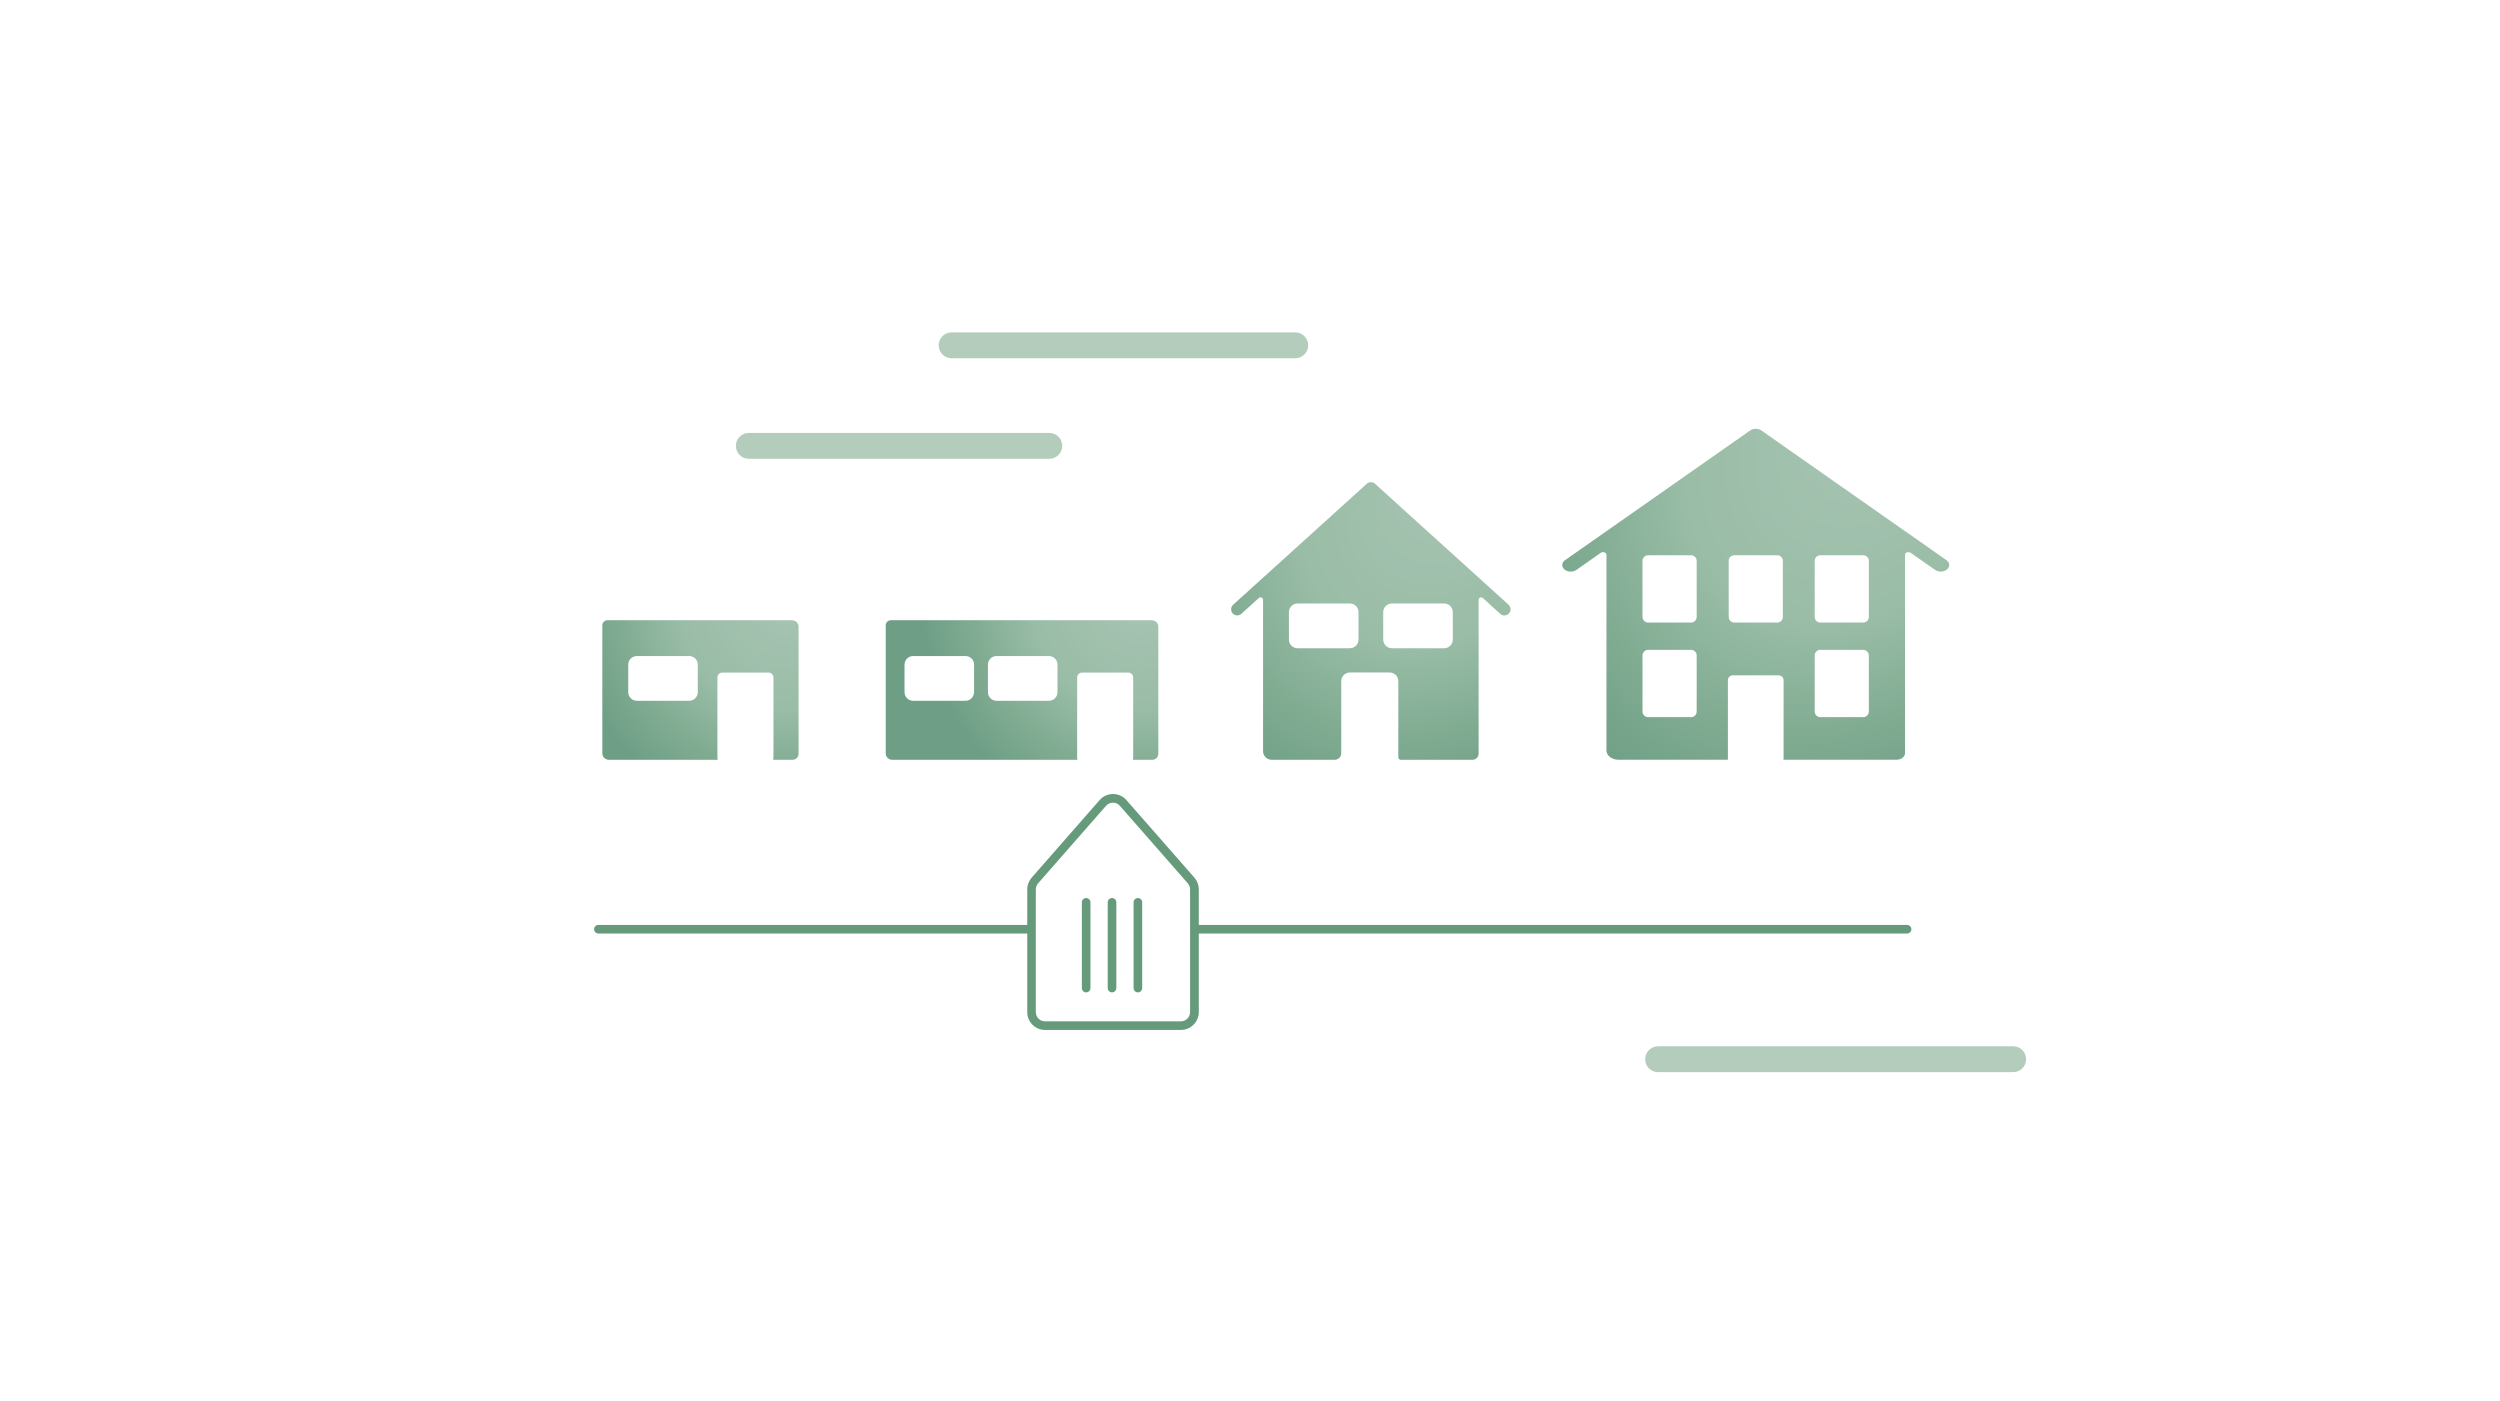 <?xml version="1.0" encoding="UTF-8"?>
<svg xmlns="http://www.w3.org/2000/svg" xmlns:xlink="http://www.w3.org/1999/xlink" id="a" viewBox="0 0 580 325">
  <defs>
    <radialGradient id="b" cx="336.19" cy="112.42" fx="336.19" fy="112.42" r="82.07" gradientTransform="translate(606.99 -105.34) rotate(126.54) scale(1 .78)" gradientUnits="userSpaceOnUse">
      <stop offset="0" stop-color="#a6c4b2"></stop>
      <stop offset=".48" stop-color="#9abda7"></stop>
      <stop offset=".78" stop-color="#7fab91"></stop>
      <stop offset="1" stop-color="#6e9f86"></stop>
    </radialGradient>
    <radialGradient id="c" cx="432.45" cy="100.14" fx="432.45" fy="100.14" r="98.67" gradientTransform="translate(752.85 -200.69) rotate(126.54) scale(1 .78)" xlink:href="#b"></radialGradient>
    <radialGradient id="d" cx="264.22" cy="140.33" fx="264.22" fy="140.33" r="50.13" gradientTransform="matrix(1,0,0,1,0,0)" xlink:href="#b"></radialGradient>
    <radialGradient id="e" cx="182.03" cy="140.33" fx="182.03" fy="140.33" r="49.95" gradientTransform="matrix(1,0,0,1,0,0)" xlink:href="#b"></radialGradient>
  </defs>
  <path d="M350,140.3l-26.9-24.35-4.1-3.72c-.54-.49-1.37-.49-1.91,0l-4.1,3.72-26.9,24.35c-.58.53-.63,1.43-.1,2.01.53.58,1.43.63,2.01.1l4.07-3.69c.37-.33.96-.07.96.43v35.12c0,1.1.89,2,2,2h14.61c.85,0,1.53-.69,1.53-1.53v-16.72c0-1.1.89-2,2-2h9.24c1.1,0,2,.89,2,2v17.68c0,.32.26.57.57.57h16.64c.79,0,1.42-.64,1.42-1.42h0v-35.69c0-.5.59-.76.96-.43l4.07,3.69c.58.53,1.48.48,2.01-.1.53-.58.48-1.48-.1-2.01ZM315.17,148.39c0,1.1-.89,2-2,2h-12.14c-1.1,0-2-.89-2-2v-6.38c0-1.1.89-2,2-2h12.14c1.1,0,2,.89,2,2v6.38ZM337.05,148.39c0,1.1-.89,2-2,2h-12.14c-1.1,0-2-.89-2-2v-6.38c0-1.1.89-2,2-2h12.14c1.1,0,2,.89,2,2v6.38Z" fill="url(#b)"></path>
  <path d="M467.06,248.74h-82.38c-1.66,0-3-1.34-3-3s1.34-3,3-3h82.38c1.66,0,3,1.34,3,3s-1.34,3-3,3Z" fill="#b3ccbc"></path>
  <path d="M451.58,129.96l-37.25-26.1-5.67-3.98c-.75-.53-1.9-.53-2.65,0l-5.67,3.98-37.25,26.1c-.81.57-.87,1.53-.14,2.15.73.63,1.98.67,2.78.11l5.64-3.96c.51-.36,1.33-.08,1.33.46v45.4c0,1.18,1.24,2.14,2.77,2.14h25.4v-18.46c0-.62.5-1.12,1.12-1.12h10.68c.62,0,1.12.5,1.12,1.12v18.46h26.2c1.09,0,1.97-.68,1.97-1.53v-18.17s0-27.84,0-27.84c0-.53.82-.81,1.33-.46l5.64,3.95c.81.57,2.05.52,2.78-.11.73-.63.67-1.59-.14-2.15ZM393.63,165.08c0,.72-.58,1.3-1.3,1.3h-9.97c-.72,0-1.3-.58-1.3-1.3v-13.01c0-.72.58-1.3,1.3-1.3h9.97c.72,0,1.3.58,1.3,1.3v13.01ZM393.63,143.13c0,.72-.58,1.3-1.3,1.3h-9.97c-.72,0-1.3-.58-1.3-1.3v-13.01c0-.72.58-1.3,1.3-1.3h9.97c.72,0,1.3.58,1.3,1.3v13.01ZM413.62,143.13c0,.72-.58,1.3-1.3,1.3h-9.96c-.72,0-1.3-.58-1.3-1.3v-13.01c0-.72.58-1.3,1.3-1.3h9.96c.72,0,1.3.58,1.3,1.3v13.01ZM433.57,165.08c0,.72-.58,1.3-1.3,1.3h-9.96c-.72,0-1.3-.58-1.3-1.3v-13.01c0-.72.58-1.3,1.3-1.3h9.96c.72,0,1.3.58,1.3,1.3v13.01ZM433.57,143.13c0,.72-.58,1.3-1.3,1.3h-9.96c-.72,0-1.3-.58-1.3-1.3v-13.01c0-.72.58-1.3,1.3-1.3h9.96c.72,0,1.3.58,1.3,1.3v13.01Z" fill="url(#c)"></path>
  <path d="M267.23,143.89h-60.56c-.65,0-1.18.53-1.18,1.18v29.71c0,.82.67,1.49,1.49,1.49h43.01c-.06-.14-.09-.29-.09-.45v-18.65c0-.62.51-1.13,1.13-1.13h10.74c.63,0,1.13.51,1.13,1.13v18.65c0,.16-.03.31-.09.45h4.54c.76,0,1.38-.62,1.38-1.38v-29.49c0-.83-.67-1.5-1.5-1.5ZM225.99,160.58c0,1.1-.89,2-2,2h-12.14c-1.1,0-2-.89-2-2v-6.38c0-1.1.89-2,2-2h12.14c1.1,0,2,.89,2,2v6.38ZM245.34,160.58c0,1.1-.89,2-2,2h-12.14c-1.1,0-2-.89-2-2v-6.38c0-1.1.89-2,2-2h12.14c1.1,0,2,.89,2,2v6.38Z" fill="url(#d)"></path>
  <path d="M183.78,143.89h-42.86c-.65,0-1.18.53-1.18,1.18v29.71c0,.82.67,1.49,1.49,1.49h25.3c-.06-.14-.09-.29-.09-.45v-18.65c0-.62.51-1.13,1.13-1.13h10.74c.62,0,1.13.51,1.13,1.13v18.65c0,.16-.03.31-.09.45h4.54c.76,0,1.38-.62,1.38-1.38v-29.49c0-.83-.67-1.5-1.5-1.5ZM161.89,160.58c0,1.1-.89,2-2,2h-12.14c-1.1,0-2-.89-2-2v-6.38c0-1.1.89-2,2-2h12.14c1.1,0,2,.89,2,2v6.38Z" fill="url(#e)"></path>
  <path d="M243.44,106.44h-69.72c-1.66,0-3-1.34-3-3s1.34-3,3-3h69.72c1.66,0,3,1.34,3,3s-1.34,3-3,3Z" fill="#b3ccbc"></path>
  <path d="M300.5,83.11h-79.73c-1.66,0-3-1.34-3-3s1.34-3,3-3h79.73c1.66,0,3,1.34,3,3s-1.34,3-3,3Z" fill="#b3ccbc"></path>
  <path d="M239.09,214.58h-100.26c-.55,0-1,.45-1,1s.45,1,1,1h100.26v-2Z" fill="#659a7a"></path>
  <path d="M442.44,214.58h-165.56v2h165.56c.55,0,1-.45,1-1s-.45-1-1-1Z" fill="#659a7a"></path>
  <path d="M257.99,230.23c-.55,0-1-.45-1-1v-19.89c0-.55.45-1,1-1s1,.45,1,1v19.89c0,.55-.45,1-1,1Z" fill="#659a7a"></path>
  <path d="M251.99,230.23c-.55,0-1-.45-1-1v-19.89c0-.55.45-1,1-1s1,.45,1,1v19.89c0,.55-.45,1-1,1Z" fill="#659a7a"></path>
  <path d="M263.99,230.23c-.55,0-1-.45-1-1v-19.89c0-.55.45-1,1-1s1,.45,1,1v19.89c0,.55-.45,1-1,1Z" fill="#659a7a"></path>
  <path d="M273.97,238.95h-31.51c-2.28,0-4.14-1.86-4.14-4.14v-28.47c0-1,.36-1.97,1.03-2.73l15.76-17.99c.79-.9,1.92-1.41,3.11-1.41s2.33.51,3.11,1.41l15.76,17.98c.66.75,1.03,1.72,1.03,2.73v28.47c0,2.28-1.86,4.14-4.14,4.14ZM258.21,186.22c-.62,0-1.2.27-1.61.73h0s-15.76,17.98-15.76,17.98c-.34.39-.53.89-.53,1.41v28.47c0,1.18.96,2.14,2.14,2.14h31.51c1.18,0,2.14-.96,2.14-2.14v-28.47c0-.52-.19-1.02-.53-1.41l-15.76-17.99c-.41-.46-.99-.73-1.61-.73Z" fill="#659a7a"></path>
</svg>
